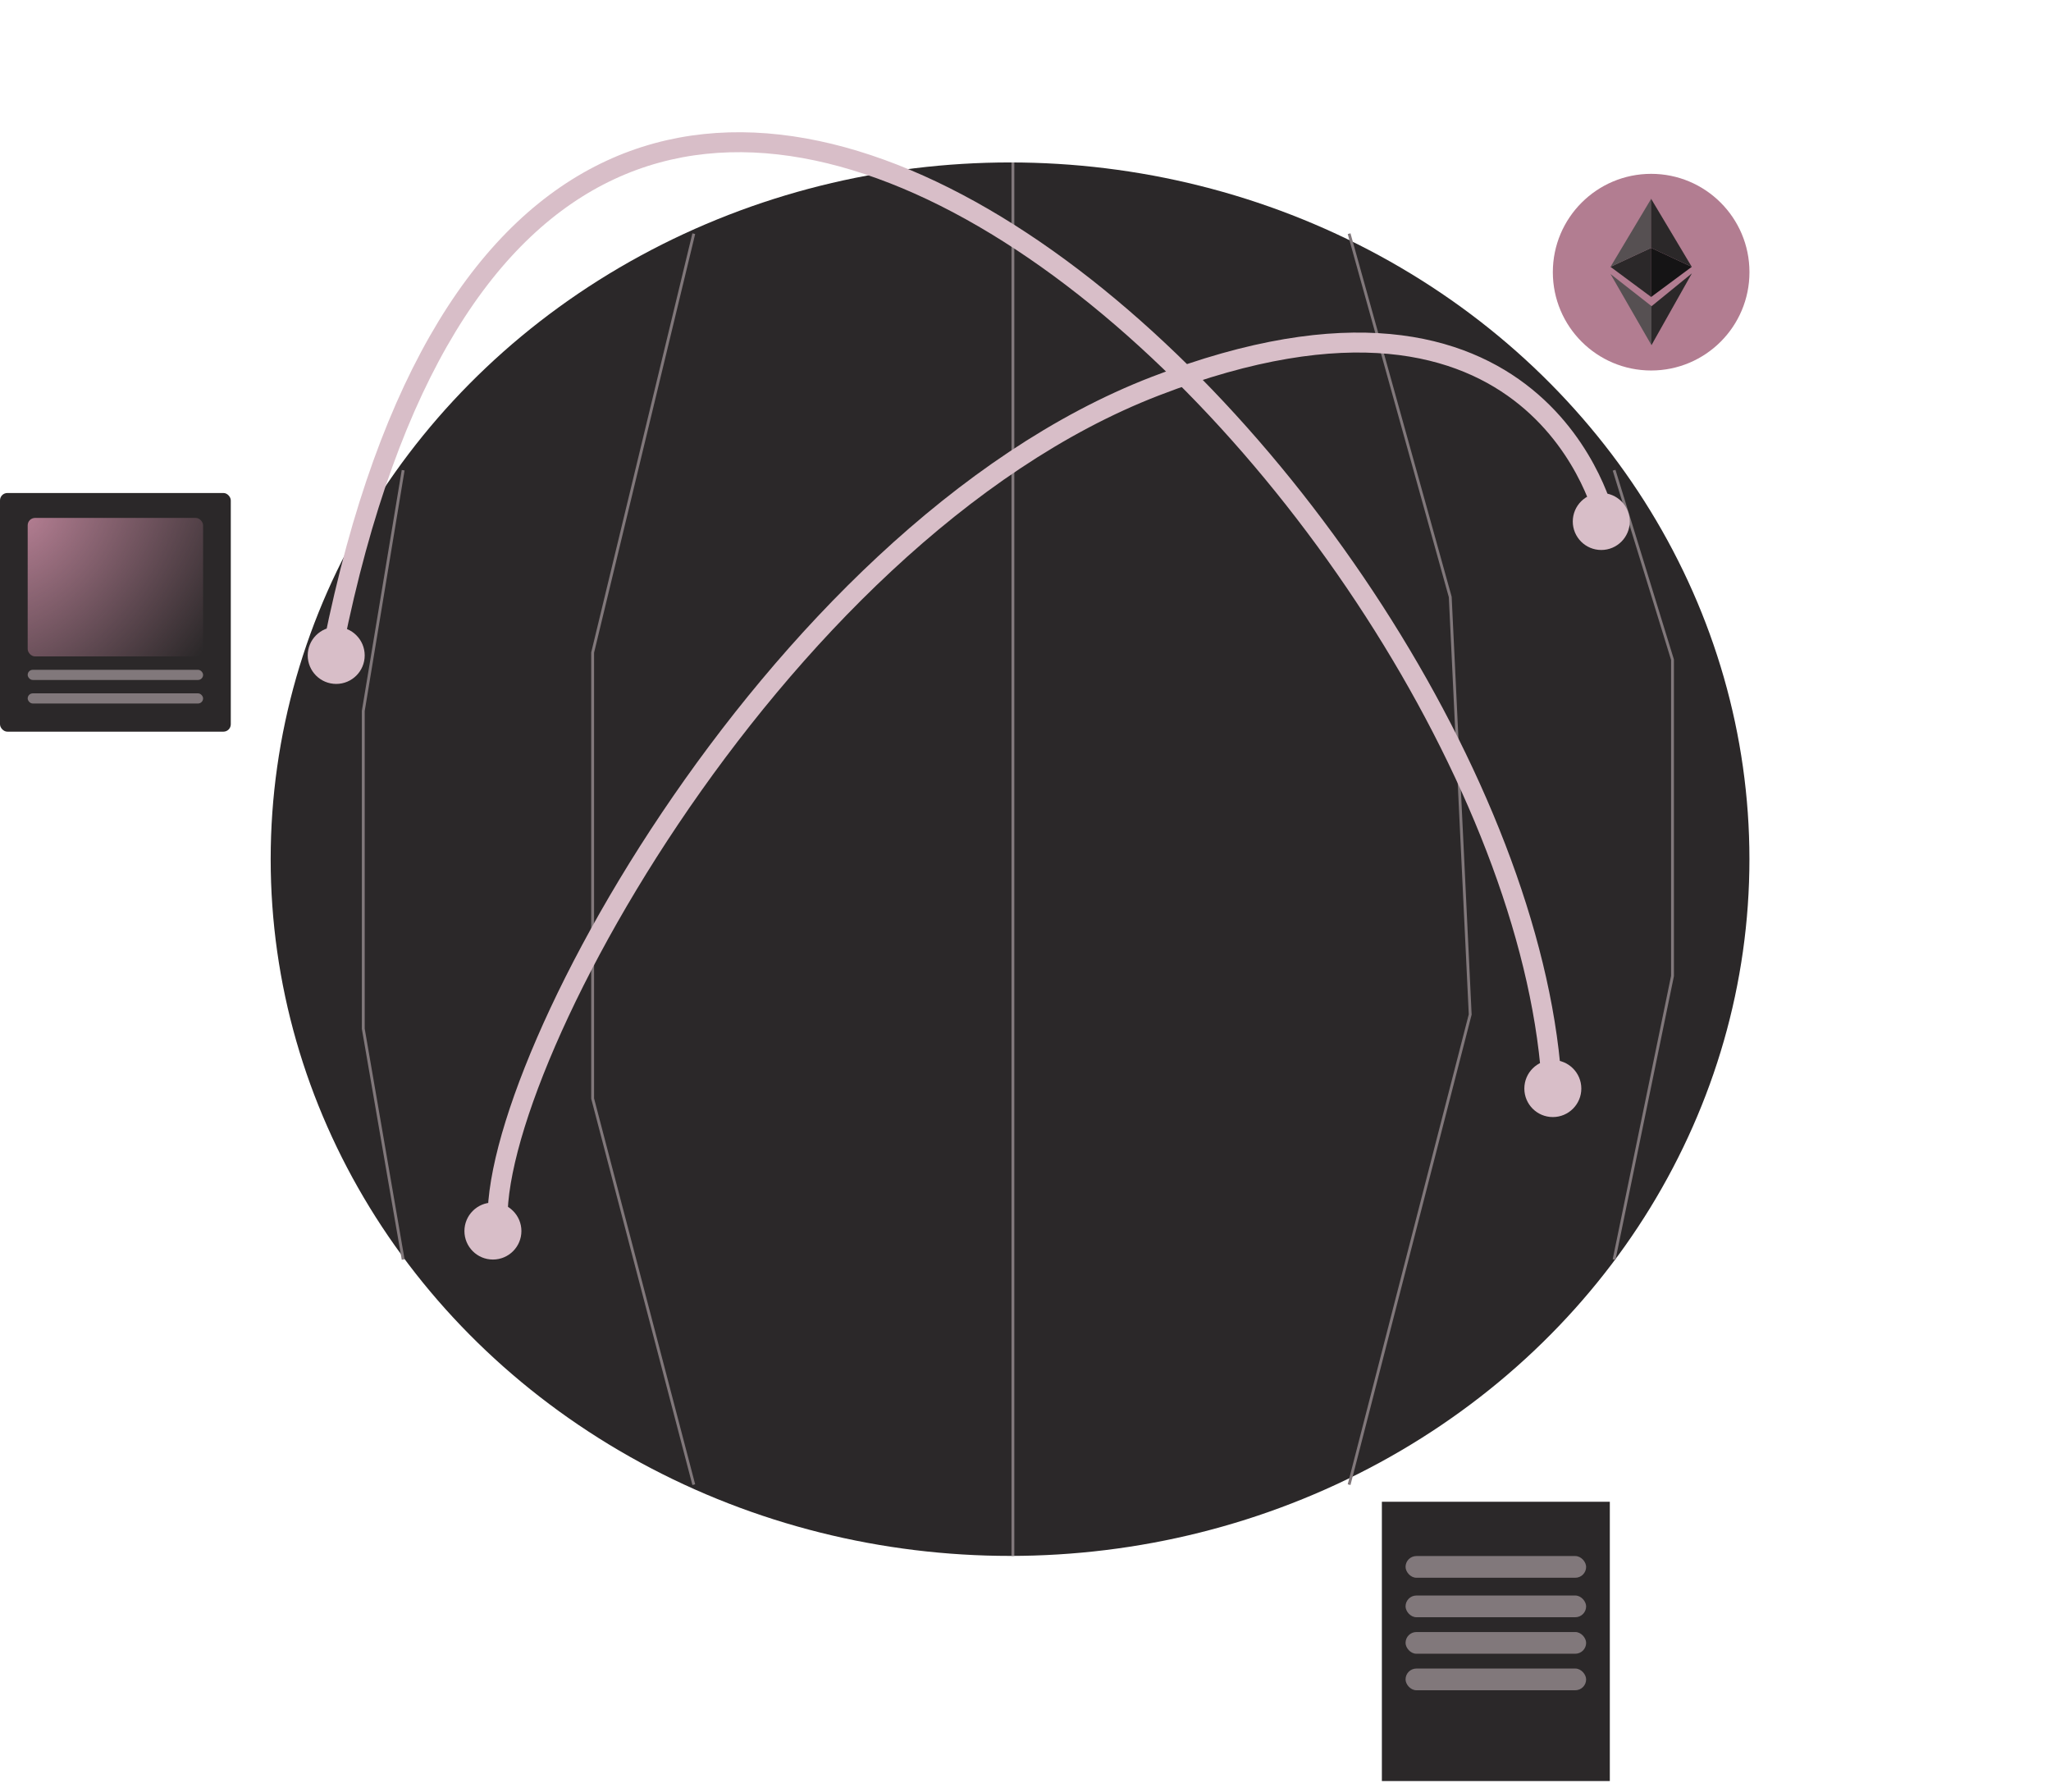 <?xml version="1.0" encoding="UTF-8"?> <svg xmlns="http://www.w3.org/2000/svg" width="277" height="242" viewBox="0 0 277 242" fill="none"><circle cx="222.998" cy="36.753" r="13.278" fill="#B27D91"></circle><path d="M220.257 34.752L217.509 36.032L220.257 38.069L223.004 40.106V36.789V33.472L220.257 34.752Z" fill="#2B2829"></path><path d="M222.989 40.106L228.484 36.032L222.989 33.472V40.106Z" fill="#151415"></path><path d="M223.004 33.472V26.839L220.257 31.435L217.509 36.032L223.004 33.472Z" fill="#565052"></path><path d="M222.989 33.472V26.839L225.737 31.435L228.484 36.032L222.989 33.472Z" fill="#2B2829"></path><path d="M223.045 43.977L223.045 46.617L220.277 41.81L217.509 37.002L220.277 39.169L223.045 41.336L223.045 43.977Z" fill="#565052"></path><path d="M223.038 43.986L223.037 46.612L225.769 41.762L228.501 36.912L225.77 39.136L223.039 41.36L223.038 43.986Z" fill="#2B2829"></path><rect x="186.631" y="202.794" width="30.785" height="37.714" fill="#2B2829"></rect><rect x="189.829" y="210.124" width="24.388" height="2.932" rx="1.466" fill="#81787B"></rect><rect x="189.829" y="215.455" width="24.388" height="2.932" rx="1.466" fill="#81787B"></rect><rect x="189.829" y="220.385" width="24.388" height="2.932" rx="1.466" fill="#81787B"></rect><rect x="189.829" y="225.316" width="24.388" height="2.932" rx="1.466" fill="#81787B"></rect><ellipse cx="136.414" cy="116.021" rx="99.857" ry="94.085" fill="#2B2829"></ellipse><path d="M93.7 31.556L80.04 88.122V148.344L93.7 200.485" stroke="#81787B" stroke-width="0.385"></path><path d="M182.206 31.556L195.866 80.618L198.56 136.992L182.206 200.485" stroke="#81787B" stroke-width="0.385"></path><path d="M54.45 63.495L49.063 96.011L49.063 138.917L54.45 170.086" stroke="#81787B" stroke-width="0.385"></path><path d="M217.993 63.495L225.881 89.084L225.881 131.798L217.993 170.086" stroke="#81787B" stroke-width="0.385"></path><line x1="136.799" y1="21.936" x2="136.799" y2="210.106" stroke="#81787B" stroke-width="0.385"></line><rect y="66.573" width="31.169" height="32.229" rx="0.997" fill="#2B2829"></rect><rect x="3.74" y="69.939" width="23.689" height="18.702" rx="0.997" fill="url(#paint0_radial_5606_11012)"></rect><rect x="3.74" y="93.628" width="23.689" height="1.371" rx="0.686" fill="#81787B"></rect><rect x="3.74" y="90.449" width="23.689" height="1.371" rx="0.686" fill="#81787B"></rect><path d="M45.023 87.16C74.757 -60.444 203.737 66.818 209.527 145.65" stroke="#D8BEC8" stroke-width="2.694"></path><circle cx="209.719" cy="146.997" r="3.848" fill="#D8BEC8"></circle><circle cx="66.571" cy="166.238" r="3.848" fill="#D8BEC8"></circle><circle cx="216.261" cy="70.421" r="3.848" fill="#D8BEC8"></circle><circle cx="45.407" cy="88.507" r="3.848" fill="#D8BEC8"></circle><path d="M216.838 70.229C216.838 70.229 208.372 31.941 156.039 52.143C103.705 72.345 63.108 149.114 67.533 167.585" stroke="#D8BEC8" stroke-width="2.694"></path><defs><radialGradient id="paint0_radial_5606_11012" cx="0" cy="0" r="1" gradientUnits="userSpaceOnUse" gradientTransform="translate(3.74 69.939) rotate(37.254) scale(29.761 43.417)"><stop stop-color="#B27D91"></stop><stop offset="0.167" stop-color="#B27D91" stop-opacity="0.833"></stop><stop offset="1" stop-color="#B27D91" stop-opacity="0"></stop></radialGradient></defs></svg> 